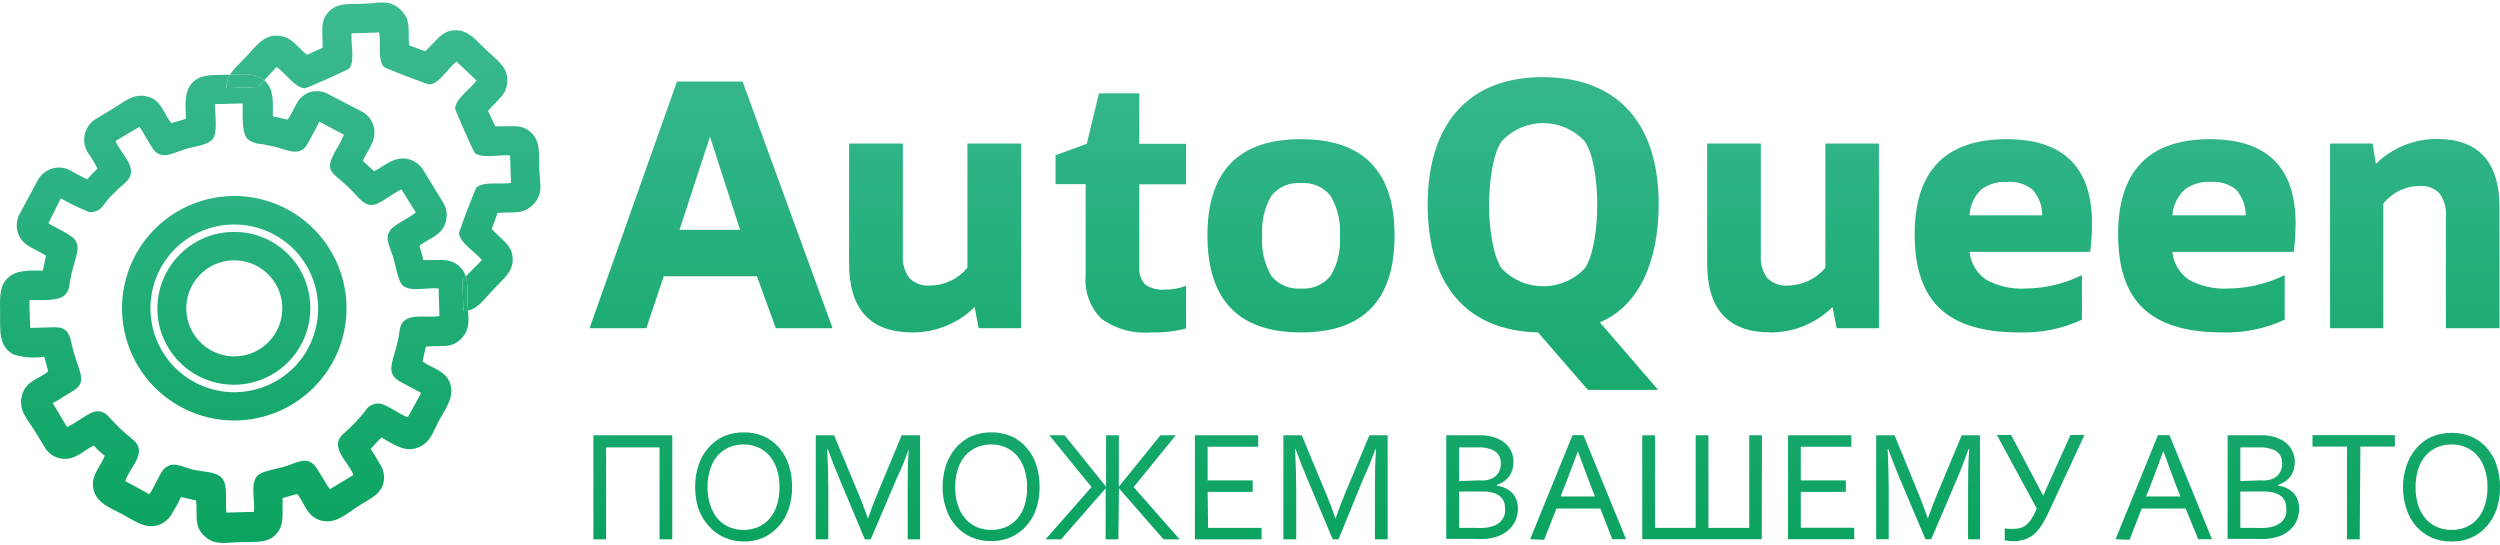<svg width="220" height="48" viewBox="0 0 220 48" fill="none" xmlns="http://www.w3.org/2000/svg">
<path fill-rule="evenodd" clip-rule="evenodd" d="M23.504 24.046C22.685 23.281 21.595 22.872 20.474 22.91C19.354 22.948 18.294 23.429 17.529 24.248C16.763 25.068 16.355 26.157 16.393 27.278C16.411 27.833 16.539 28.378 16.769 28.884C16.999 29.389 17.326 29.844 17.731 30.223C18.55 30.989 19.64 31.398 20.761 31.36C21.881 31.322 22.941 30.84 23.706 30.021C24.472 29.202 24.88 28.112 24.842 26.992C24.805 25.871 24.323 24.812 23.504 24.046ZM20.4 20.417C21.282 20.382 22.163 20.525 22.989 20.836C23.816 21.146 24.571 21.619 25.212 22.227C26.502 23.448 27.254 25.132 27.305 26.907C27.362 28.692 26.709 30.426 25.488 31.728C24.267 33.031 22.579 33.795 20.794 33.853C19.014 33.91 17.282 33.259 15.981 32.043C14.679 30.826 13.912 29.143 13.849 27.362C13.823 26.471 13.973 25.582 14.293 24.75C14.612 23.916 15.094 23.155 15.709 22.51C16.314 21.868 17.04 21.352 17.845 20.993C18.65 20.634 19.519 20.438 20.4 20.417ZM25.657 21.741C24.226 20.408 22.325 19.696 20.37 19.76C18.415 19.825 16.564 20.66 15.224 22.085C13.889 23.518 13.176 25.422 13.243 27.38C13.309 29.337 14.149 31.189 15.578 32.528C17.009 33.862 18.91 34.574 20.865 34.51C22.82 34.445 24.671 33.609 26.011 32.185C27.346 30.752 28.059 28.847 27.992 26.89C27.926 24.932 27.086 23.081 25.657 21.741ZM20.289 17.252C22.572 17.177 24.811 17.895 26.624 19.284C28.438 20.674 29.713 22.649 30.234 24.874C30.754 27.098 30.488 29.434 29.48 31.484C28.471 33.534 26.783 35.171 24.704 36.116C22.624 37.062 20.281 37.257 18.073 36.669C15.866 36.081 13.93 34.745 12.597 32.89C11.263 31.036 10.614 28.776 10.759 26.496C10.904 24.216 11.836 22.057 13.394 20.387C14.281 19.437 15.346 18.671 16.529 18.133C17.713 17.595 18.99 17.296 20.289 17.252ZM16.356 10.459L15.072 10.833C14.344 9.913 14.203 8.811 12.99 8.497C11.776 8.184 11.028 8.902 9.876 9.599C9.411 9.872 8.976 10.155 8.521 10.418C8.263 10.559 8.038 10.751 7.857 10.983C7.677 11.215 7.547 11.481 7.474 11.766C7.401 12.05 7.387 12.346 7.433 12.636C7.479 12.926 7.585 13.204 7.743 13.451C8.062 13.891 8.343 14.358 8.582 14.846C8.252 15.127 7.954 15.442 7.692 15.787C7.209 15.57 6.739 15.324 6.287 15.049C6.038 14.899 5.76 14.802 5.472 14.763C5.184 14.725 4.891 14.746 4.611 14.826C4.332 14.906 4.071 15.042 3.847 15.226C3.622 15.411 3.437 15.639 3.304 15.898L1.788 18.718C1.628 18.981 1.527 19.275 1.49 19.58C1.454 19.885 1.483 20.195 1.576 20.488C1.97 21.701 3.042 21.822 4.052 22.51L3.769 23.814C2.496 23.814 1.414 23.733 0.645 24.501C-0.123 25.27 0.009 26.392 0.009 27.686C0.009 29.212 -0.103 30.557 1.252 31.214C2.107 31.473 3.01 31.532 3.891 31.386L4.245 32.67C3.557 33.307 2.293 33.469 1.94 34.763C1.586 36.057 2.344 36.785 3.042 37.897L3.891 39.282C4.018 39.526 4.194 39.742 4.408 39.916C4.622 40.09 4.869 40.218 5.134 40.293C6.469 40.697 7.348 39.626 8.258 39.211C8.54 39.54 8.858 39.836 9.209 40.091C8.936 41.031 7.783 41.931 8.309 43.336C8.703 44.347 9.714 44.691 10.755 45.247C11.797 45.803 12.777 46.581 13.93 46.207C14.443 46.033 14.873 45.672 15.133 45.196C15.428 44.727 15.694 44.241 15.932 43.74L17.256 44.044C17.387 45.398 17.054 46.308 17.984 47.167C18.914 48.027 19.794 47.744 21.158 47.703C22.523 47.663 23.554 47.835 24.302 46.996C25.051 46.157 24.828 45.277 24.869 43.831L26.142 43.467C26.759 44.114 26.931 45.398 28.165 45.782C29.398 46.167 30.338 45.348 31.349 44.66C32.36 43.973 33.371 43.649 33.705 42.638C33.794 42.345 33.818 42.036 33.776 41.732C33.734 41.428 33.627 41.138 33.462 40.879C33.209 40.444 32.906 39.929 32.623 39.504C32.714 39.383 33.482 38.574 33.563 38.493C34.685 39.13 35.646 39.838 36.788 39.383C37.931 38.928 38.092 37.978 38.679 36.926C39.265 35.875 40.003 34.904 39.609 33.742C39.215 32.579 38.001 32.427 37.182 31.8L37.476 30.506C38.851 30.355 39.73 30.719 40.61 29.779C41.322 29.018 41.259 28.303 41.187 27.329C41.17 27.1 41.153 26.856 41.145 26.594C41.119 25.684 41.185 24.951 40.99 24.328C40.89 24.01 40.722 23.72 40.438 23.45C39.599 22.651 38.658 22.944 37.263 22.884L36.91 21.61C37.85 20.932 38.931 20.68 39.225 19.527C39.312 19.236 39.335 18.93 39.292 18.63C39.248 18.329 39.139 18.042 38.972 17.788L37.304 15.059C37.044 14.583 36.614 14.222 36.101 14.048C34.766 13.613 33.816 14.644 32.936 15.059C32.795 14.988 32.148 14.331 31.925 14.159C32.309 13.249 33.28 12.289 32.845 11.005C32.764 10.748 32.633 10.511 32.46 10.306C32.286 10.102 32.074 9.933 31.834 9.812L29.024 8.356C28.772 8.194 28.488 8.088 28.192 8.045C27.895 8.001 27.593 8.021 27.305 8.103C27.047 8.183 26.808 8.313 26.601 8.487C26.395 8.66 26.225 8.874 26.102 9.114C25.9 9.468 25.526 10.267 25.314 10.529L24.009 10.236C24.009 8.972 24.131 7.87 23.312 7.122C23.29 7.103 23.269 7.084 23.247 7.065C22.47 6.407 21.545 6.518 20.245 6.571C20.196 6.573 20.147 6.575 20.097 6.576C18.681 6.627 17.701 6.496 16.943 7.264C16.184 8.032 16.336 9.195 16.356 10.459ZM5.903 37.583L4.639 35.47C4.956 35.316 5.26 35.137 5.549 34.935L6.449 34.389C7.854 33.509 6.772 32.579 6.287 30.173C6.105 29.283 5.791 28.768 4.79 28.798L2.657 28.859C2.657 28.313 2.566 26.837 2.607 26.392C3.547 26.392 5.144 26.533 5.71 25.957C6.074 25.543 6.074 25.381 6.165 24.734C6.489 22.712 7.348 21.701 6.378 20.872C6.058 20.639 5.72 20.433 5.367 20.255C4.986 20.075 4.618 19.869 4.265 19.638L5.347 17.455C6.16 17.917 7.005 18.322 7.874 18.668C8.114 18.683 8.353 18.636 8.569 18.531C8.785 18.427 8.97 18.268 9.107 18.071C9.357 17.704 9.645 17.366 9.967 17.06C10.282 16.725 10.62 16.41 10.978 16.12C12.423 14.897 10.654 13.643 10.169 12.41L12.262 11.166C12.545 11.47 13.273 12.935 13.616 13.289C14.324 14.027 15.244 13.461 16.134 13.178C17.215 12.834 18.156 12.814 18.671 12.289C19.187 11.763 18.924 10.054 18.904 9.165L21.361 9.104C21.361 10.054 21.239 11.642 21.785 12.238C22.134 12.513 22.564 12.666 23.009 12.673C23.504 12.764 23.918 12.845 24.393 12.966C25.314 13.209 26.244 13.714 26.901 12.905C27.052 12.713 28.003 10.954 28.094 10.701L30.267 11.854C30.082 12.292 29.863 12.715 29.61 13.117C28.478 15.139 29.115 15.008 30.682 16.494C31.602 17.364 31.956 18.132 32.876 18.021C33.482 17.95 34.696 16.909 35.332 16.676L36.596 18.698C36.257 18.954 35.898 19.184 35.525 19.386C35.172 19.587 34.834 19.813 34.514 20.063C33.725 20.852 34.281 21.61 34.584 22.58C34.827 23.369 35.019 24.815 35.494 25.169C36.242 25.704 37.597 25.28 38.598 25.381L38.669 27.817C37.658 27.979 36.263 27.615 35.575 28.232C35.221 28.535 35.191 28.909 35.1 29.506C34.776 31.528 33.907 32.539 34.888 33.368C35.241 33.661 36.566 34.257 37.061 34.591L35.888 36.714C35.282 36.542 33.988 35.551 33.381 35.511C33.133 35.491 32.884 35.543 32.664 35.659C32.444 35.775 32.261 35.952 32.138 36.168C31.589 36.867 30.976 37.513 30.308 38.099C28.791 39.312 30.763 40.717 31.096 41.799L29.024 43.053C28.67 42.557 27.942 41.233 27.669 40.94C26.941 40.151 26.072 40.738 25.142 41.031C24.212 41.324 22.968 41.425 22.574 41.951C22.038 42.669 22.452 44.064 22.351 45.044L19.925 45.105C19.794 44.094 20.087 42.689 19.531 42.072C18.975 41.455 17.741 41.526 16.932 41.314C15.921 41.051 15.153 40.505 14.385 41.314C14.071 41.668 13.444 43.134 13.141 43.487L11.028 42.335C11.423 41.041 13.172 39.767 11.554 38.564C10.866 38.013 10.227 37.404 9.643 36.744C8.703 35.652 7.834 36.441 7.085 36.886C6.709 37.147 6.314 37.38 5.903 37.583ZM22.695 7.658L23.247 7.065L24.343 5.889C25.152 6.455 25.92 7.699 26.82 7.779C26.951 7.779 30.662 6.132 30.732 6.03C31.258 5.333 30.864 3.907 30.935 2.937L33.371 2.856C33.533 3.867 33.199 5.232 33.786 5.889C33.867 6 37.658 7.456 37.83 7.436C38.689 7.314 39.417 6.02 40.165 5.414L41.934 7.082C41.358 7.87 40.124 8.639 40.044 9.539C40.044 9.68 41.681 13.39 41.782 13.461C42.49 13.987 43.916 13.593 44.886 13.674L44.967 16.1C43.956 16.252 42.581 15.928 41.934 16.504C41.823 16.595 40.377 20.387 40.387 20.548C40.519 21.418 41.803 22.146 42.409 22.884L40.99 24.328L40.691 24.633L40.782 27.372C40.925 27.372 41.059 27.358 41.187 27.329C42.063 27.137 42.624 26.33 43.4 25.492C44.29 24.532 45.149 23.945 45.119 22.762C45.088 21.579 44.199 21.155 43.269 20.154L43.784 18.739C45.24 18.607 45.998 18.931 46.928 17.991C47.858 17.05 47.495 16.11 47.454 14.806C47.414 13.502 47.586 12.47 46.736 11.662C45.887 10.853 44.947 11.176 43.582 11.116L42.945 9.761C43.885 8.639 44.654 8.356 44.644 7.001C44.644 5.879 43.714 5.272 42.763 4.372C41.813 3.473 41.206 2.634 40.033 2.664C38.861 2.694 38.426 3.584 37.415 4.514L36 3.988C35.878 2.532 36.202 1.774 35.252 0.854C34.301 -0.066 33.371 0.268 32.067 0.329C30.763 0.389 29.732 0.187 28.923 1.036C28.114 1.885 28.427 2.836 28.387 4.201L27.012 4.827C25.9 3.887 25.587 3.129 24.272 3.139C23.15 3.139 22.533 4.069 21.634 5.02C21.088 5.595 20.565 6.045 20.245 6.571C20.036 6.913 19.913 7.287 19.925 7.749L22.695 7.658ZM219.999 42.881C220.01 43.53 219.911 44.176 219.706 44.792C219.521 45.34 219.233 45.848 218.857 46.288C218.484 46.719 218.022 47.064 217.502 47.299C216.952 47.544 216.355 47.665 215.753 47.653C215.135 47.667 214.52 47.546 213.953 47.299C213.436 47.061 212.974 46.717 212.599 46.288C212.225 45.85 211.943 45.341 211.77 44.792C211.561 44.176 211.459 43.53 211.466 42.881C211.456 42.227 211.562 41.577 211.78 40.96C211.962 40.407 212.25 39.896 212.629 39.454C212.995 39.02 213.455 38.674 213.974 38.443C214.532 38.201 215.135 38.08 215.743 38.089C216.354 38.081 216.96 38.202 217.522 38.443C218.043 38.671 218.503 39.017 218.867 39.454C219.253 39.889 219.54 40.403 219.706 40.96C219.912 41.579 220.011 42.229 219.999 42.881ZM218.897 42.881C218.91 42.328 218.824 41.777 218.644 41.253C218.513 40.816 218.288 40.413 217.987 40.07C217.707 39.76 217.362 39.515 216.976 39.353C216.586 39.189 216.166 39.106 215.743 39.11C215.313 39.106 214.887 39.189 214.489 39.353C214.103 39.514 213.758 39.759 213.478 40.07C213.177 40.415 212.95 40.818 212.811 41.253C212.644 41.779 212.562 42.329 212.568 42.881C212.562 43.43 212.644 43.976 212.811 44.498C212.954 44.935 213.184 45.337 213.488 45.681C213.768 45.993 214.113 46.238 214.499 46.399C214.899 46.555 215.324 46.634 215.753 46.632C216.175 46.634 216.594 46.555 216.986 46.399C217.373 46.238 217.718 45.993 217.997 45.681C218.299 45.339 218.523 44.935 218.654 44.498C218.831 43.978 218.913 43.43 218.897 42.881ZM207.655 47.461H206.533V39.302H203.5V38.291H210.749V39.302H207.716L207.655 47.461ZM197.151 43.285V46.45H198.495C198.792 46.471 199.089 46.471 199.385 46.45C199.622 46.435 199.856 46.391 200.083 46.318C200.273 46.258 200.454 46.169 200.618 46.055C200.761 45.961 200.882 45.837 200.972 45.691C201.06 45.569 201.125 45.432 201.164 45.287C201.204 45.111 201.214 44.93 201.195 44.751C201.196 44.588 201.175 44.424 201.134 44.266C201.096 44.119 201.027 43.981 200.932 43.862C200.832 43.728 200.704 43.618 200.558 43.538C200.382 43.437 200.191 43.365 199.992 43.326L199.516 43.255H197.151V43.285ZM198.849 42.274C199.038 42.286 199.227 42.286 199.415 42.274C199.56 42.258 199.702 42.227 199.84 42.183C200.147 42.102 200.413 41.912 200.588 41.648C200.754 41.392 200.839 41.093 200.831 40.788C200.837 40.493 200.752 40.204 200.588 39.959C200.388 39.721 200.114 39.557 199.81 39.494C199.615 39.434 199.416 39.394 199.213 39.373C198.981 39.373 198.708 39.373 198.404 39.373H197.151V42.335L198.849 42.274ZM200.477 42.739C200.743 42.772 201.003 42.847 201.245 42.962C201.458 43.068 201.653 43.208 201.822 43.376C201.988 43.553 202.115 43.764 202.196 43.993C202.289 44.252 202.334 44.526 202.327 44.802C202.325 45.027 202.295 45.251 202.236 45.469C202.17 45.714 202.064 45.946 201.923 46.157C201.764 46.391 201.569 46.599 201.346 46.773C201.078 46.975 200.777 47.129 200.457 47.228C200.163 47.319 199.862 47.383 199.557 47.42C199.163 47.443 198.768 47.443 198.374 47.42H196.029V38.301H198.849H199.324L199.719 38.362C199.838 38.376 199.957 38.399 200.073 38.433C200.341 38.504 200.599 38.609 200.841 38.746C201.064 38.872 201.262 39.036 201.427 39.231C201.59 39.419 201.717 39.635 201.801 39.868C201.895 40.117 201.943 40.381 201.943 40.647C201.941 40.865 201.914 41.082 201.862 41.294C201.805 41.493 201.72 41.684 201.609 41.86C201.49 42.043 201.335 42.201 201.154 42.325C200.947 42.473 200.719 42.589 200.477 42.669V42.739ZM190.367 39.706C189.963 40.849 189.568 41.88 189.204 42.82L188.851 43.69H191.884L191.53 42.82C191.156 41.809 190.771 40.798 190.377 39.706H190.367ZM186.171 47.451L189.902 38.291H190.913L194.654 47.451H193.44L192.339 44.751H188.477L187.395 47.501L186.171 47.451ZM177.153 47.623C176.905 47.622 176.658 47.595 176.415 47.542V46.49C176.52 46.523 176.629 46.539 176.739 46.541H177.113C177.334 46.545 177.555 46.521 177.77 46.47C177.968 46.419 178.152 46.322 178.306 46.187C178.496 46.035 178.657 45.85 178.781 45.641C178.959 45.359 179.112 45.061 179.236 44.751L175.728 38.281H176.982L179.802 43.619L182.198 38.281H183.432L180.267 45.105C180.079 45.519 179.859 45.918 179.61 46.298C179.417 46.591 179.182 46.853 178.913 47.077C178.67 47.262 178.396 47.402 178.104 47.491C177.801 47.578 177.489 47.626 177.174 47.633L177.153 47.623ZM169.945 47.451H169.44L167.125 41.981C166.811 41.223 166.488 40.404 166.164 39.514H166.114C166.174 40.788 166.205 41.961 166.205 43.012V47.451H165.103V38.301H166.72L168.843 43.477C169.086 44.074 169.359 44.792 169.652 45.631C169.982 44.701 170.255 43.983 170.471 43.477L172.634 38.301H174.242V47.461H173.19V43.023C173.19 42.011 173.19 40.819 173.292 39.525H173.231C172.887 40.465 172.584 41.284 172.281 41.991L169.945 47.451ZM158.47 46.44H163.172V47.451H157.348V38.301H162.919V39.312H158.47V42.274H162.434V43.285H158.47V46.44ZM155.033 47.451H144.519V38.301H145.641V46.45H149.22V38.301H150.342V46.45H153.931V38.301H155.053L155.033 47.451ZM138.857 39.706C138.443 40.849 138.049 41.88 137.674 42.82L137.331 43.69H140.364L140.01 42.82C139.636 41.809 139.252 40.798 138.847 39.706H138.857ZM134.652 47.451L138.382 38.291H139.343L143.093 47.451H141.88L140.829 44.751H136.967L135.885 47.501L134.652 47.451ZM128.404 43.285V46.45H129.748C130.045 46.471 130.342 46.471 130.638 46.45C130.875 46.432 131.109 46.388 131.336 46.318C131.524 46.253 131.704 46.165 131.871 46.055C132.006 45.955 132.122 45.832 132.215 45.691C132.303 45.569 132.368 45.432 132.407 45.287C132.45 45.112 132.464 44.931 132.448 44.751C132.449 44.588 132.428 44.424 132.387 44.266C132.349 44.119 132.28 43.981 132.185 43.862C132.082 43.731 131.955 43.621 131.811 43.538C131.635 43.437 131.444 43.365 131.245 43.326L130.78 43.255H128.404V43.285ZM130.092 42.274C130.281 42.286 130.47 42.286 130.658 42.274C130.806 42.258 130.951 42.227 131.093 42.183C131.396 42.094 131.66 41.906 131.841 41.648C132 41.389 132.08 41.091 132.074 40.788C132.085 40.493 131.999 40.202 131.831 39.959C131.63 39.723 131.356 39.56 131.053 39.494C130.858 39.433 130.659 39.393 130.456 39.373C130.224 39.373 129.961 39.373 129.647 39.373H128.404V42.335L130.092 42.274ZM131.72 42.739C131.986 42.771 132.246 42.846 132.488 42.962C132.704 43.068 132.902 43.208 133.074 43.376C133.234 43.559 133.361 43.767 133.449 43.993C133.542 44.252 133.587 44.526 133.58 44.802C133.575 45.028 133.541 45.252 133.479 45.469C133.417 45.715 133.311 45.948 133.165 46.157C133.006 46.391 132.812 46.599 132.589 46.773C132.321 46.969 132.024 47.122 131.71 47.228C131.415 47.317 131.115 47.381 130.81 47.42C130.413 47.443 130.014 47.443 129.617 47.42H127.271V38.301H130.102H130.567L130.972 38.362C131.085 38.375 131.197 38.398 131.305 38.433C131.578 38.502 131.839 38.607 132.084 38.746C132.308 38.874 132.509 39.038 132.68 39.231C132.839 39.422 132.966 39.637 133.054 39.868C133.144 40.118 133.189 40.381 133.186 40.647C133.184 40.865 133.157 41.082 133.105 41.294C133.052 41.495 132.967 41.686 132.852 41.86C132.728 42.036 132.578 42.193 132.407 42.325C132.197 42.473 131.965 42.589 131.72 42.669V42.739ZM117.788 47.461H117.283L114.978 41.991C114.664 41.233 114.341 40.414 114.017 39.525H113.967C114.028 40.798 114.068 41.971 114.068 43.023V47.461H112.936V38.301H114.553L116.707 43.477C116.963 44.071 117.236 44.788 117.526 45.631C117.856 44.701 118.129 43.983 118.344 43.477L120.508 38.301H122.115V47.461H120.993V43.023C120.993 42.011 120.993 40.819 121.094 39.525H121.034C120.69 40.465 120.377 41.284 120.023 41.991L117.788 47.461ZM106.314 46.45H111.015V47.461H105.151V38.301H110.722V39.312H106.273V42.274H110.236V43.285H106.273L106.314 46.45ZM98.418 47.461H97.296V42.972L93.373 47.461H92.008L96.052 42.861L92.342 38.301H93.686L97.336 42.83V38.301H98.458V42.83L102.118 38.301H103.473L99.763 42.861L103.806 47.461H102.391L98.469 42.972L98.418 47.461ZM91.483 42.881C91.489 43.516 91.39 44.148 91.189 44.751C91.013 45.303 90.724 45.813 90.34 46.248C89.968 46.675 89.51 47.02 88.996 47.258C88.442 47.504 87.842 47.624 87.236 47.612C86.618 47.626 86.004 47.505 85.437 47.258C84.919 47.026 84.459 46.681 84.092 46.248C83.712 45.812 83.426 45.303 83.253 44.751C83.045 44.136 82.942 43.49 82.95 42.84C82.947 42.188 83.049 41.539 83.253 40.92C83.443 40.368 83.734 39.857 84.112 39.413C84.481 38.981 84.94 38.636 85.457 38.402C86.015 38.161 86.618 38.04 87.226 38.048C87.841 38.039 88.451 38.16 89.016 38.402C89.532 38.633 89.988 38.979 90.35 39.413C90.733 39.853 91.021 40.365 91.2 40.92C91.401 41.553 91.496 42.216 91.483 42.881ZM90.381 42.881C90.392 42.329 90.31 41.778 90.138 41.253C89.999 40.818 89.772 40.415 89.471 40.07C89.192 39.758 88.847 39.512 88.46 39.353C88.069 39.189 87.65 39.106 87.226 39.11C86.8 39.106 86.377 39.189 85.983 39.353C85.595 39.511 85.249 39.757 84.972 40.07C84.663 40.409 84.435 40.814 84.305 41.253C84.128 41.777 84.046 42.328 84.062 42.881C84.046 43.43 84.128 43.978 84.305 44.498C84.443 44.937 84.674 45.34 84.982 45.681C85.26 45.994 85.606 46.239 85.993 46.399C86.392 46.555 86.818 46.634 87.246 46.632C87.669 46.634 88.087 46.555 88.48 46.399C88.866 46.238 89.212 45.993 89.491 45.681C89.792 45.337 90.019 44.934 90.158 44.498C90.323 43.976 90.398 43.429 90.381 42.881ZM76.621 47.461H76.105L73.811 41.991C73.487 41.233 73.174 40.414 72.85 39.525H72.799C72.86 40.798 72.891 41.971 72.891 43.023V47.461H71.788V38.301H73.396L75.559 43.477C75.802 44.074 76.085 44.792 76.378 45.631C76.709 44.701 76.982 43.983 77.197 43.477L79.351 38.301H80.968V47.461H79.876V43.023C79.876 42.011 79.876 40.819 79.967 39.525C79.634 40.465 79.31 41.284 78.956 41.991L76.621 47.461ZM69.706 42.881C69.709 43.53 69.606 44.175 69.403 44.792C69.223 45.344 68.93 45.854 68.543 46.288C68.174 46.714 67.719 47.059 67.209 47.299C66.656 47.545 66.055 47.666 65.45 47.653C64.847 47.653 64.251 47.526 63.701 47.279C63.182 47.047 62.723 46.701 62.356 46.268C61.956 45.829 61.649 45.313 61.456 44.751C61.264 44.133 61.169 43.488 61.173 42.84C61.164 42.188 61.267 41.538 61.477 40.92C61.654 40.363 61.947 39.849 62.336 39.413C62.698 38.979 63.154 38.633 63.67 38.402C64.225 38.162 64.825 38.042 65.429 38.048C66.047 38.039 66.661 38.159 67.229 38.402C67.746 38.636 68.205 38.981 68.574 39.413C68.949 39.856 69.234 40.368 69.413 40.92C69.617 41.553 69.716 42.215 69.706 42.881ZM68.594 42.881C68.605 42.329 68.523 41.778 68.351 41.253C68.212 40.818 67.985 40.415 67.684 40.07C67.405 39.759 67.059 39.514 66.673 39.353C66.275 39.189 65.849 39.106 65.419 39.11C64.996 39.107 64.577 39.19 64.186 39.353C63.8 39.515 63.455 39.76 63.175 40.07C62.874 40.415 62.647 40.818 62.508 41.253C62.336 41.778 62.254 42.329 62.265 42.881C62.252 43.431 62.338 43.979 62.518 44.498C62.657 44.934 62.884 45.337 63.185 45.681C63.463 45.994 63.809 46.24 64.196 46.399C64.993 46.709 65.876 46.709 66.673 46.399C67.059 46.238 67.405 45.993 67.684 45.681C67.985 45.337 68.212 44.934 68.351 44.498C68.523 43.977 68.605 43.43 68.594 42.881ZM59.161 38.301V47.461H58.039V39.373H53.338V47.461H52.216V38.301H59.161ZM145.965 17.97C145.965 22.975 144.236 26.928 140.788 28.363L145.914 34.308H139.737L135.349 29.253C128.869 29.091 125.634 24.855 125.634 18.001C125.634 11.146 129.02 6.789 135.743 6.789C142.467 6.789 145.965 10.984 145.965 17.97ZM132.175 23.662C132.646 24.147 133.209 24.532 133.832 24.795C134.454 25.058 135.123 25.193 135.799 25.193C136.475 25.193 137.144 25.058 137.766 24.795C138.389 24.532 138.952 24.147 139.423 23.662C140.182 22.651 140.556 20.255 140.556 18.011C140.556 15.766 140.182 13.411 139.423 12.4C138.958 11.905 138.397 11.511 137.774 11.241C137.15 10.971 136.478 10.832 135.799 10.832C135.12 10.832 134.448 10.971 133.825 11.241C133.201 11.511 132.64 11.905 132.175 12.4C131.416 13.411 131.042 15.807 131.042 18.061C131.042 20.316 131.437 22.641 132.175 23.662ZM51.882 28.879L59.576 7.173H65.349L73.265 28.879H68.27L66.612 24.309H58.413L56.877 28.879H51.882ZM59.798 20.225H65.126L62.477 12.026L59.798 20.225ZM80.311 29.253C76.591 29.253 74.72 27.231 74.72 23.187V12.632H79.452V22.449C79.394 23.169 79.594 23.886 80.018 24.471C80.263 24.708 80.555 24.889 80.876 25.003C81.197 25.116 81.539 25.159 81.878 25.128C82.501 25.116 83.115 24.97 83.677 24.7C84.239 24.429 84.735 24.041 85.133 23.561V12.632H89.855V28.879H86.124L85.77 27.019C84.317 28.455 82.355 29.259 80.311 29.253ZM101.309 29.253C99.75 29.388 98.194 28.961 96.922 28.05C96.422 27.547 96.039 26.94 95.8 26.273C95.561 25.605 95.471 24.894 95.537 24.188V16.201H92.888V13.663L95.638 12.652L96.709 8.214H100.258V12.652H104.373V16.221H100.258V23.46C100.227 23.744 100.258 24.032 100.346 24.304C100.435 24.576 100.581 24.826 100.773 25.037C101.276 25.383 101.885 25.54 102.492 25.482C103.134 25.49 103.771 25.38 104.373 25.158V28.899C103.374 29.166 102.342 29.285 101.309 29.253ZM122.722 20.73C122.722 26.412 119.979 29.253 114.493 29.253C109.006 29.253 106.26 26.412 106.253 20.73C106.253 15.069 109 12.241 114.493 12.248C119.986 12.255 122.729 15.082 122.722 20.73ZM111.884 24.289C112.197 24.671 112.597 24.971 113.052 25.163C113.506 25.355 114.001 25.433 114.493 25.391C114.981 25.43 115.471 25.35 115.922 25.158C116.373 24.966 116.77 24.668 117.081 24.289C117.716 23.231 118.005 22.001 117.91 20.771C118.004 19.531 117.714 18.292 117.081 17.222C116.771 16.841 116.374 16.541 115.924 16.347C115.473 16.154 114.982 16.072 114.493 16.11C114 16.069 113.505 16.149 113.05 16.343C112.596 16.536 112.196 16.838 111.884 17.222C111.263 18.296 110.981 19.533 111.075 20.771C110.982 21.998 111.264 23.225 111.884 24.289ZM155.812 29.253C152.091 29.253 150.231 27.231 150.231 23.187V12.632H154.952V22.449C154.894 23.169 155.095 23.886 155.518 24.471C155.763 24.708 156.056 24.889 156.377 25.003C156.698 25.116 157.04 25.159 157.379 25.128C158.002 25.115 158.615 24.968 159.176 24.698C159.738 24.427 160.235 24.04 160.634 23.561V12.632H165.345V28.879H161.625L161.261 27.019C160.544 27.731 159.693 28.294 158.758 28.678C157.823 29.061 156.822 29.256 155.812 29.253ZM177.639 29.253C174.525 29.253 172.21 28.555 170.724 27.16C169.237 25.765 168.489 23.591 168.489 20.639C168.489 15.052 171.185 12.255 176.577 12.248C181.592 12.248 184.099 14.725 184.099 19.679C184.094 20.51 184.04 21.341 183.937 22.166H173.322C173.37 22.656 173.525 23.129 173.777 23.552C174.028 23.975 174.37 24.337 174.778 24.612C175.84 25.195 177.046 25.465 178.255 25.391C179.975 25.374 181.668 24.969 183.209 24.208V28.131C181.467 28.94 179.558 29.325 177.639 29.253ZM173.312 18.951H179.721C179.721 18.121 179.42 17.32 178.872 16.696C178.239 16.189 177.436 15.943 176.628 16.009C175.802 15.956 174.984 16.2 174.323 16.696C173.724 17.301 173.365 18.102 173.312 18.951ZM195.553 29.253C192.419 29.253 190.124 28.555 188.628 27.16C187.132 25.765 186.394 23.591 186.394 20.639C186.394 15.052 189.09 12.255 194.482 12.248C199.503 12.248 202.014 14.725 202.014 19.679C202.004 20.51 201.95 21.34 201.852 22.166H191.166C191.216 22.654 191.371 23.125 191.62 23.548C191.87 23.97 192.208 24.333 192.611 24.612C193.681 25.195 194.894 25.464 196.109 25.391C197.825 25.372 199.515 24.968 201.053 24.208V28.131C199.318 28.937 197.416 29.322 195.503 29.253H195.553ZM191.216 18.951H197.626C197.629 18.122 197.331 17.321 196.787 16.696C196.15 16.188 195.344 15.942 194.532 16.009C193.71 15.957 192.896 16.201 192.237 16.696C191.613 17.289 191.231 18.092 191.166 18.951H191.216ZM205.047 28.879V12.632H208.787L209.08 14.422C210.507 13.011 212.433 12.223 214.439 12.228C218.119 12.228 219.959 14.25 219.959 18.294V28.879H215.237V19.042C215.298 18.323 215.101 17.606 214.681 17.02C214.448 16.785 214.166 16.604 213.855 16.491C213.544 16.377 213.212 16.333 212.882 16.363C212.273 16.372 211.675 16.517 211.129 16.786C210.584 17.055 210.105 17.443 209.727 17.92V28.879H205.047Z" fill="url(#paint0_linear_1_15)"/>
<path d="M23.247 7.065C22.47 6.407 21.545 6.518 20.245 6.571C20.036 6.913 19.913 7.287 19.925 7.749L22.695 7.658L23.247 7.065Z" fill="url(#paint1_linear_1_15)"/>
<path d="M41.187 27.329C41.17 27.1 41.153 26.856 41.145 26.594C41.119 25.684 41.185 24.951 40.99 24.328L40.691 24.633L40.782 27.372C40.925 27.372 41.059 27.358 41.187 27.329Z" fill="url(#paint2_linear_1_15)"/>
<defs>
<linearGradient id="paint0_linear_1_15" x1="110" y1="0.22" x2="110" y2="47.78" gradientUnits="userSpaceOnUse">
<stop stop-color="#3CBA92"/>
<stop offset="1" stop-color="#0BA360"/>
</linearGradient>
<linearGradient id="paint1_linear_1_15" x1="110" y1="0.22" x2="110" y2="47.78" gradientUnits="userSpaceOnUse">
<stop stop-color="#3CBA92"/>
<stop offset="1" stop-color="#0BA360"/>
</linearGradient>
<linearGradient id="paint2_linear_1_15" x1="110" y1="0.22" x2="110" y2="47.78" gradientUnits="userSpaceOnUse">
<stop stop-color="#3CBA92"/>
<stop offset="1" stop-color="#0BA360"/>
</linearGradient>
</defs>
</svg>
